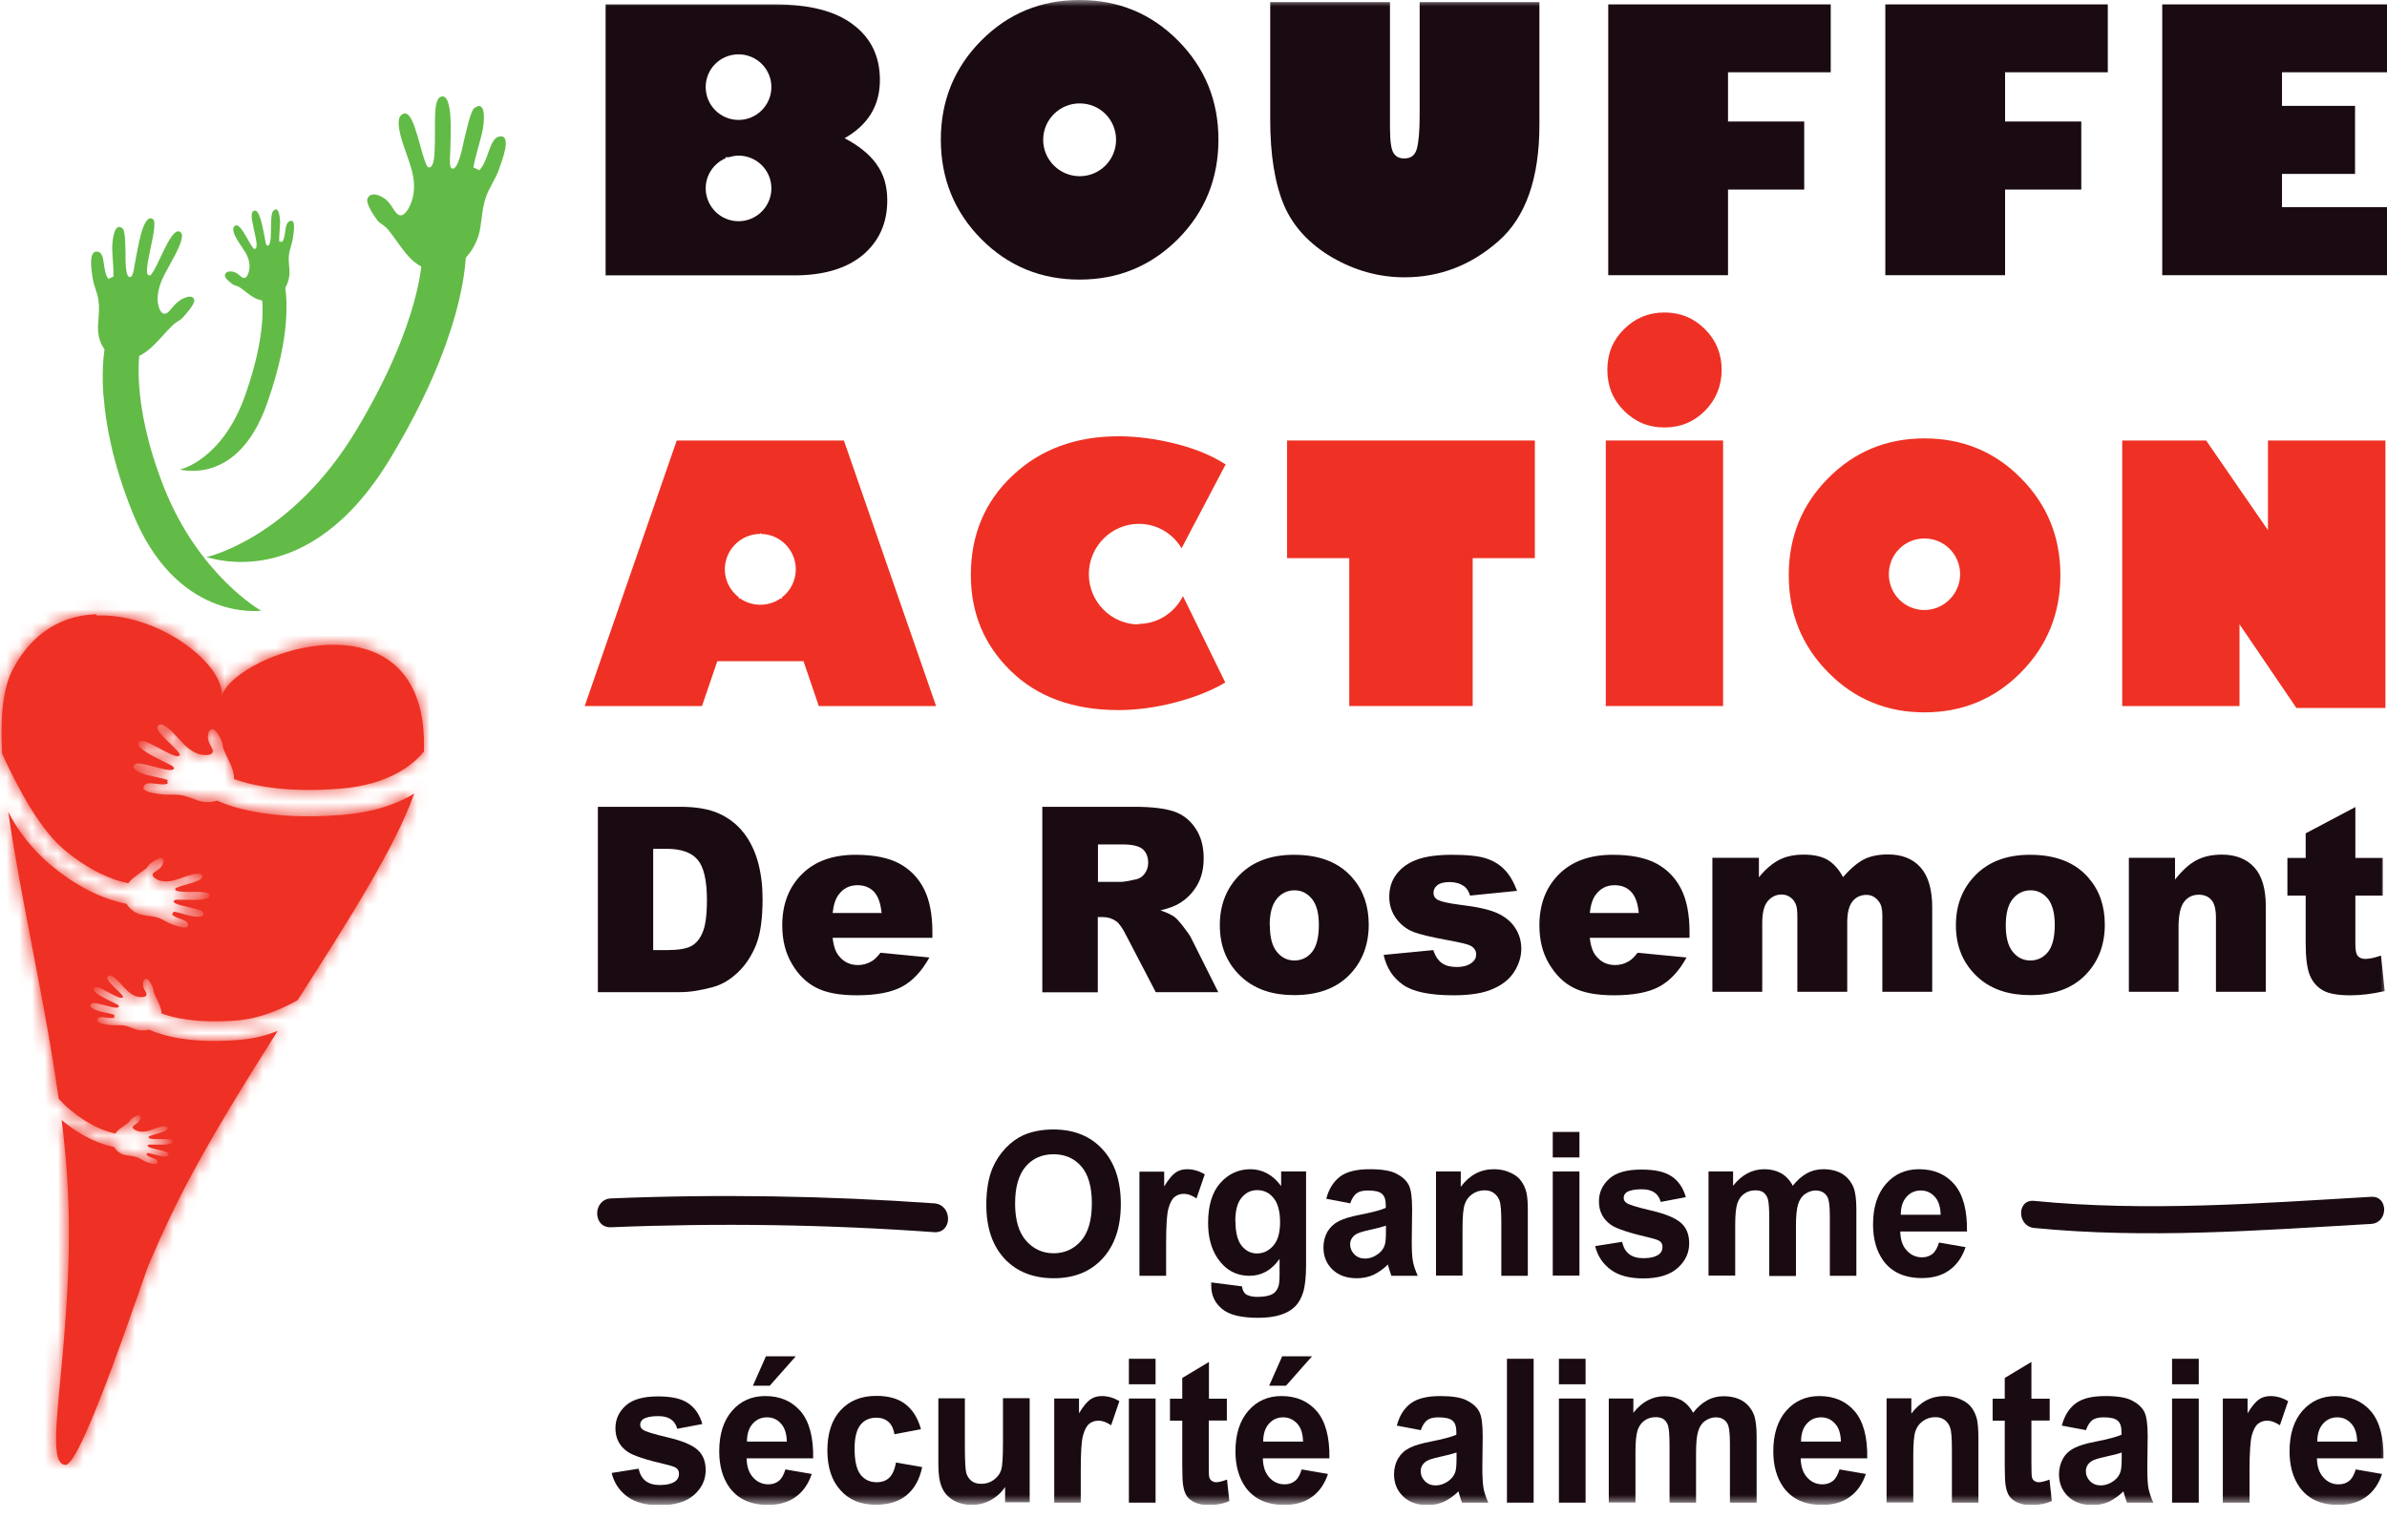 <svg width="186" height="120" viewBox="0 0 186 120" fill="none" xmlns="http://www.w3.org/2000/svg">
<g clip-path="url(#clip0_11490_6650)">
<mask id="mask0_11490_6650" style="mask-type:luminance" maskUnits="userSpaceOnUse" x="0" y="0" width="186" height="118">
<path d="M186 0H0.109V117.273H186V0Z" fill="white"/>
</mask>
<g mask="url(#mask0_11490_6650)">
<path d="M119.954 0.165V9.729C119.954 13.895 118.887 16.937 116.752 18.801C114.631 20.665 112.196 21.61 109.446 21.61C107.462 21.61 105.587 21.09 103.808 20.062C102.03 19.02 100.771 17.664 100.046 15.978C99.334 14.279 98.978 12.059 98.978 9.318V0.165H108.31V9.949C108.31 11.004 108.406 11.662 108.597 11.936C108.775 12.223 109.049 12.347 109.432 12.347C109.938 12.347 110.267 12.1 110.403 11.593C110.54 11.086 110.622 10.236 110.622 9.058V0.165H119.954Z" fill="#1A0B12"/>
</g>
<path d="M125.318 0.343V21.446H134.65V14.772H140.588V9.469H134.65V5.632H142.654V0.343H125.318Z" fill="#1A0B12"/>
<path d="M146.908 0.343V21.446H156.24V14.772H162.178V9.469H156.24V5.632H164.244V0.343H146.908Z" fill="#1A0B12"/>
<path d="M168.486 0.343V21.446H186V16.143H177.818V13.553H183.51V8.25H177.818V5.632H186V0.343H168.486Z" fill="#1A0B12"/>
<mask id="mask1_11490_6650" style="mask-type:luminance" maskUnits="userSpaceOnUse" x="0" y="0" width="186" height="118">
<path d="M186 0H0.109V117.273H186V0Z" fill="white"/>
</mask>
<g mask="url(#mask1_11490_6650)">
<path d="M68.29 12.772C67.729 12.004 66.908 11.347 65.813 10.771C67.647 9.73 68.564 8.222 68.564 6.235C68.564 4.413 67.879 2.974 66.497 1.932C65.115 0.863 63.077 0.343 60.381 0.343H47.191V21.459H61.9C64.185 21.459 65.964 20.925 67.236 19.87C68.495 18.801 69.138 17.39 69.138 15.622C69.138 14.498 68.865 13.553 68.29 12.785M57.549 17.239C56.14 17.239 54.99 16.088 54.99 14.676C54.99 13.635 55.62 12.73 56.537 12.333V12.251H56.783C57.029 12.182 57.275 12.128 57.549 12.128C58.958 12.128 60.108 13.265 60.108 14.676C60.108 16.088 58.958 17.239 57.549 17.239ZM57.549 9.346C56.14 9.346 54.99 8.208 54.99 6.783C54.99 5.358 56.14 4.235 57.549 4.235C58.958 4.235 60.108 5.372 60.108 6.783C60.108 8.195 58.958 9.346 57.549 9.346Z" fill="#1A0B12"/>
<path d="M91.796 3.165C89.702 1.055 87.144 0 84.12 0C81.096 0 78.551 1.055 76.457 3.165C74.364 5.276 73.311 7.852 73.311 10.88C73.311 13.909 74.364 16.512 76.457 18.623C78.551 20.733 81.11 21.788 84.12 21.788C87.13 21.788 89.689 20.733 91.796 18.623C93.889 16.512 94.943 13.922 94.943 10.88C94.943 7.838 93.889 5.276 91.796 3.165ZM84.133 13.731C82.56 13.731 81.287 12.456 81.287 10.894C81.287 9.332 82.56 8.058 84.133 8.058C85.707 8.058 86.966 9.318 86.966 10.894C86.966 12.47 85.693 13.731 84.133 13.731Z" fill="#1A0B12"/>
</g>
<path d="M100.293 43.494V34.327H119.599V43.494H114.755V55.019H105.137V43.494H100.293Z" fill="#EE3124"/>
<path d="M176.724 34.327V41.315L171.907 34.327H165.367V55.019H174.507V48.647L178.94 55.169H185.877V34.327H176.724Z" fill="#EE3124"/>
<mask id="mask2_11490_6650" style="mask-type:luminance" maskUnits="userSpaceOnUse" x="0" y="0" width="186" height="118">
<path d="M186 0H0.109V117.273H186V0Z" fill="white"/>
</mask>
<g mask="url(#mask2_11490_6650)">
<path d="M88.745 48.661C86.583 48.661 84.845 46.893 84.845 44.741C84.845 42.59 86.596 40.822 88.745 40.822C90.168 40.822 91.399 41.59 92.069 42.727L95.504 36.191C94.464 35.519 93.191 34.985 91.645 34.587C90.113 34.204 88.608 33.998 87.171 33.998C83.832 33.998 81.069 35.012 78.907 37.054C76.745 39.082 75.65 41.672 75.65 44.81C75.65 47.77 76.69 50.278 78.77 52.292C80.85 54.32 83.655 55.334 87.157 55.334C88.553 55.334 90.017 55.142 91.549 54.745C93.082 54.347 94.395 53.827 95.476 53.183L92.179 46.454C91.536 47.729 90.236 48.62 88.704 48.62" fill="#EE3124"/>
<path d="M65.758 34.327H52.732L45.562 55.019H54.702L55.893 51.525H62.611L63.801 55.019H72.941L65.758 34.327ZM60.914 46.55L60.942 46.646H60.805C60.367 46.948 59.82 47.126 59.245 47.126C58.67 47.126 58.123 46.948 57.685 46.646H57.562L57.589 46.564C56.919 46.057 56.481 45.262 56.481 44.372C56.481 42.851 57.713 41.617 59.231 41.604L59.259 41.508L59.286 41.604C60.791 41.631 62.009 42.851 62.009 44.372C62.009 45.262 61.585 46.057 60.914 46.564" fill="#EE3124"/>
<path d="M157.471 37.26C155.432 35.19 152.915 34.163 149.959 34.163C147.004 34.163 144.514 35.19 142.461 37.26C140.409 39.315 139.383 41.85 139.383 44.824C139.383 47.797 140.409 50.333 142.461 52.402C144.514 54.485 147.018 55.512 149.959 55.512C152.901 55.512 155.432 54.471 157.471 52.402C159.523 50.333 160.55 47.797 160.55 44.824C160.55 41.85 159.523 39.329 157.471 37.26ZM149.959 47.537C148.413 47.537 147.182 46.29 147.182 44.742C147.182 43.193 148.427 41.96 149.959 41.96C151.492 41.96 152.737 43.207 152.737 44.742C152.737 46.276 151.478 47.537 149.959 47.537Z" fill="#EE3124"/>
</g>
<path d="M134.267 34.327H125.127V55.019H134.267V34.327Z" fill="#EE3124"/>
<mask id="mask3_11490_6650" style="mask-type:luminance" maskUnits="userSpaceOnUse" x="0" y="0" width="186" height="118">
<path d="M186 0H0.109V117.273H186V0Z" fill="white"/>
</mask>
<g mask="url(#mask3_11490_6650)">
<path d="M50.898 66.146V74.039H51.951C52.855 74.039 53.498 73.929 53.867 73.724C54.25 73.518 54.551 73.148 54.756 72.641C54.975 72.12 55.085 71.284 55.085 70.133C55.085 68.599 54.838 67.557 54.36 66.995C53.881 66.433 53.073 66.146 51.965 66.146H50.884H50.898ZM46.588 62.871H52.991C54.25 62.871 55.276 63.049 56.042 63.405C56.822 63.761 57.465 64.268 57.972 64.926C58.478 65.584 58.847 66.365 59.08 67.242C59.313 68.119 59.422 69.051 59.422 70.037C59.422 71.586 59.258 72.778 58.916 73.628C58.574 74.477 58.109 75.19 57.507 75.765C56.904 76.341 56.261 76.725 55.564 76.916C54.62 77.177 53.758 77.314 52.991 77.314H46.588V62.871Z" fill="#1A0B12"/>
<path d="M68.699 71.161C68.617 70.38 68.426 69.832 68.097 69.489C67.769 69.146 67.345 68.982 66.811 68.982C66.195 68.982 65.703 69.229 65.334 69.736C65.101 70.051 64.95 70.517 64.882 71.147H68.699V71.161ZM72.64 73.079H64.882C64.95 73.723 65.115 74.203 65.388 74.518C65.758 74.97 66.25 75.203 66.852 75.203C67.235 75.203 67.591 75.107 67.933 74.902C68.138 74.778 68.371 74.559 68.604 74.244L72.421 74.614C71.833 75.669 71.135 76.423 70.314 76.875C69.493 77.327 68.303 77.56 66.77 77.56C65.429 77.56 64.376 77.368 63.609 76.971C62.843 76.587 62.2 75.957 61.708 75.107C61.201 74.258 60.955 73.257 60.955 72.106C60.955 70.476 61.461 69.146 62.474 68.132C63.486 67.118 64.882 66.611 66.661 66.611C68.111 66.611 69.247 66.844 70.081 67.296C70.916 67.749 71.559 68.406 71.997 69.27C72.435 70.133 72.654 71.257 72.654 72.627V73.079H72.64Z" fill="#1A0B12"/>
<path d="M85.542 68.722H87.362C87.554 68.722 87.937 68.653 88.498 68.53C88.785 68.475 89.018 68.325 89.196 68.078C89.374 67.831 89.469 67.557 89.469 67.242C89.469 66.776 89.319 66.42 89.045 66.173C88.758 65.926 88.224 65.803 87.444 65.803H85.556V68.736L85.542 68.722ZM81.219 77.314V62.871H88.402C89.729 62.871 90.755 62.994 91.453 63.227C92.151 63.46 92.726 63.898 93.15 64.542C93.588 65.186 93.793 65.968 93.793 66.886C93.793 67.68 93.629 68.379 93.3 68.955C92.972 69.53 92.52 70.01 91.946 70.366C91.576 70.599 91.07 70.791 90.427 70.942C90.947 71.12 91.316 71.298 91.549 71.476C91.7 71.6 91.932 71.846 92.233 72.244C92.534 72.627 92.739 72.929 92.835 73.134L94.929 77.314H90.058L87.759 72.901C87.472 72.326 87.212 71.956 86.979 71.791C86.664 71.572 86.322 71.463 85.925 71.463H85.542V77.328H81.219V77.314Z" fill="#1A0B12"/>
<path d="M98.95 72.106C98.95 73.038 99.128 73.723 99.498 74.175C99.867 74.628 100.319 74.847 100.866 74.847C101.413 74.847 101.878 74.628 102.234 74.189C102.59 73.751 102.768 73.038 102.768 72.065C102.768 71.161 102.59 70.489 102.22 70.037C101.851 69.599 101.413 69.379 100.88 69.379C100.319 69.379 99.853 69.599 99.484 70.051C99.115 70.503 98.937 71.188 98.937 72.106M95.051 72.106C95.051 70.503 95.571 69.201 96.611 68.16C97.65 67.118 99.06 66.611 100.825 66.611C102.85 66.611 104.369 67.214 105.408 68.434C106.243 69.407 106.654 70.613 106.654 72.052C106.654 73.655 106.134 74.984 105.107 76.012C104.081 77.04 102.658 77.546 100.838 77.546C99.21 77.546 97.91 77.122 96.898 76.272C95.666 75.217 95.051 73.833 95.051 72.106Z" fill="#1A0B12"/>
<path d="M107.844 74.409L111.689 74.038C111.839 74.518 112.072 74.847 112.359 75.053C112.646 75.258 113.029 75.354 113.495 75.354C114.015 75.354 114.411 75.244 114.699 75.011C114.918 74.847 115.027 74.628 115.027 74.367C115.027 74.08 114.877 73.86 114.589 73.696C114.384 73.586 113.823 73.449 112.92 73.285C111.579 73.038 110.635 72.819 110.115 72.613C109.595 72.408 109.144 72.052 108.788 71.572C108.432 71.079 108.254 70.517 108.254 69.886C108.254 69.201 108.446 68.598 108.829 68.105C109.212 67.612 109.746 67.228 110.43 66.981C111.114 66.735 112.017 66.611 113.153 66.611C114.357 66.611 115.246 66.707 115.821 66.899C116.395 67.091 116.874 67.379 117.257 67.79C117.64 68.187 117.955 68.735 118.215 69.421L114.548 69.79C114.452 69.462 114.302 69.215 114.069 69.05C113.768 68.845 113.399 68.735 112.961 68.735C112.523 68.735 112.208 68.818 112.003 68.982C111.798 69.146 111.702 69.338 111.702 69.571C111.702 69.832 111.825 70.023 112.085 70.147C112.345 70.27 112.893 70.393 113.741 70.503C115.027 70.654 115.985 70.859 116.614 71.133C117.244 71.407 117.723 71.791 118.051 72.284C118.379 72.778 118.543 73.326 118.543 73.929C118.543 74.532 118.366 75.121 118.01 75.697C117.654 76.272 117.107 76.724 116.354 77.053C115.602 77.396 114.562 77.56 113.262 77.56C111.415 77.56 110.101 77.286 109.321 76.738C108.542 76.19 108.035 75.422 107.816 74.409" fill="#1A0B12"/>
<path d="M127.697 71.161C127.629 70.38 127.424 69.832 127.095 69.489C126.767 69.146 126.343 68.982 125.809 68.982C125.194 68.982 124.701 69.229 124.332 69.736C124.099 70.051 123.948 70.517 123.88 71.147H127.697V71.161ZM131.638 73.079H123.88C123.948 73.723 124.113 74.203 124.386 74.518C124.756 74.97 125.248 75.203 125.85 75.203C126.233 75.203 126.589 75.107 126.931 74.902C127.136 74.778 127.369 74.559 127.602 74.244L131.419 74.614C130.844 75.669 130.133 76.423 129.312 76.875C128.491 77.327 127.301 77.56 125.768 77.56C124.427 77.56 123.374 77.368 122.608 76.971C121.841 76.587 121.212 75.957 120.706 75.107C120.199 74.258 119.953 73.257 119.953 72.106C119.953 70.476 120.459 69.146 121.472 68.132C122.484 67.118 123.88 66.611 125.659 66.611C127.109 66.611 128.245 66.844 129.079 67.296C129.914 67.749 130.557 68.406 130.995 69.27C131.433 70.133 131.652 71.257 131.652 72.627V73.079H131.638Z" fill="#1A0B12"/>
<path d="M133.445 66.844H137.058V68.365C137.577 67.721 138.111 67.283 138.631 67.009C139.165 66.735 139.794 66.598 140.547 66.598C141.354 66.598 141.997 66.748 142.462 67.036C142.927 67.338 143.31 67.776 143.611 68.352C144.213 67.666 144.774 67.201 145.267 66.954C145.773 66.707 146.389 66.584 147.114 66.584C148.195 66.584 149.043 66.913 149.645 67.584C150.247 68.256 150.562 69.297 150.562 70.709V77.286H146.676V71.325C146.676 70.846 146.594 70.503 146.416 70.27C146.156 69.914 145.842 69.736 145.445 69.736C144.993 69.736 144.624 69.9 144.35 70.243C144.077 70.585 143.94 71.133 143.94 71.887V77.286H140.054V71.517C140.054 71.065 140.027 70.75 139.972 70.585C139.89 70.325 139.753 70.106 139.548 69.955C139.342 69.791 139.11 69.708 138.836 69.708C138.385 69.708 138.029 69.886 137.742 70.229C137.454 70.572 137.317 71.147 137.317 71.942V77.286H133.432V66.817L133.445 66.844Z" fill="#1A0B12"/>
<path d="M156.294 72.106C156.294 73.038 156.472 73.723 156.841 74.175C157.211 74.628 157.662 74.847 158.21 74.847C158.757 74.847 159.222 74.628 159.578 74.189C159.934 73.751 160.111 73.038 160.111 72.065C160.111 71.161 159.934 70.489 159.578 70.037C159.208 69.599 158.771 69.379 158.237 69.379C157.676 69.379 157.211 69.599 156.841 70.051C156.472 70.503 156.294 71.188 156.294 72.106ZM152.408 72.106C152.408 70.503 152.928 69.201 153.968 68.16C155.008 67.118 156.417 66.611 158.182 66.611C160.207 66.611 161.726 67.214 162.766 68.434C163.6 69.407 164.011 70.613 164.011 72.052C164.011 73.655 163.491 74.984 162.465 76.012C161.439 77.04 160.016 77.546 158.196 77.546C156.568 77.546 155.254 77.122 154.255 76.272C153.024 75.217 152.408 73.833 152.408 72.106Z" fill="#1A0B12"/>
<path d="M165.885 66.844H169.483V68.543C170.031 67.845 170.564 67.351 171.125 67.05C171.672 66.748 172.343 66.598 173.136 66.598C174.204 66.598 175.052 66.927 175.654 67.584C176.256 68.242 176.557 69.256 176.557 70.64V77.286H172.671V71.531C172.671 70.873 172.562 70.407 172.316 70.133C172.083 69.859 171.755 69.722 171.33 69.722C170.865 69.722 170.482 69.9 170.195 70.27C169.907 70.64 169.757 71.298 169.757 72.257V77.286H165.885V66.817V66.844Z" fill="#1A0B12"/>
<path d="M183.535 62.871V66.858H185.67V69.791H183.535V73.504C183.535 73.957 183.576 74.244 183.659 74.395C183.782 74.614 184.001 74.724 184.329 74.724C184.616 74.724 185.013 74.642 185.533 74.464L185.82 77.232C184.863 77.451 183.973 77.561 183.139 77.561C182.181 77.561 181.469 77.437 181.004 77.177C180.553 76.916 180.211 76.533 179.992 76.012C179.773 75.491 179.663 74.642 179.663 73.477V69.791H178.24V66.858H179.663V64.94L183.549 62.884L183.535 62.871Z" fill="#1A0B12"/>
<path d="M129.695 33.312C128.45 33.312 127.41 32.874 126.548 32.011C125.672 31.134 125.248 30.079 125.248 28.818C125.248 27.557 125.672 26.516 126.548 25.652C127.41 24.789 128.463 24.351 129.695 24.351C130.926 24.351 131.98 24.775 132.856 25.652C133.718 26.516 134.155 27.571 134.155 28.818C134.155 30.065 133.718 31.134 132.856 32.011C131.994 32.874 130.94 33.312 129.695 33.312Z" fill="#EE3124"/>
<path d="M47.682 114.779L49.761 114.45C49.857 114.875 50.035 115.19 50.295 115.395C50.569 115.615 50.952 115.724 51.431 115.724C51.964 115.724 52.375 115.615 52.635 115.423C52.813 115.286 52.908 115.094 52.908 114.847C52.908 114.683 52.854 114.546 52.758 114.45C52.648 114.34 52.429 114.258 52.06 114.162C50.391 113.778 49.324 113.436 48.886 113.121C48.27 112.682 47.955 112.079 47.955 111.298C47.955 110.599 48.229 110.01 48.763 109.53C49.296 109.051 50.131 108.818 51.253 108.818C52.375 108.818 53.127 108.996 53.647 109.366C54.167 109.722 54.523 110.257 54.728 110.969L52.772 111.339C52.689 111.024 52.525 110.777 52.293 110.613C52.06 110.449 51.732 110.353 51.294 110.353C50.746 110.353 50.363 110.435 50.117 110.586C49.967 110.695 49.885 110.846 49.885 111.024C49.885 111.175 49.953 111.312 50.09 111.408C50.281 111.559 50.924 111.75 52.033 112.011C53.141 112.271 53.907 112.586 54.345 112.97C54.783 113.354 54.988 113.888 54.988 114.573C54.988 115.313 54.687 115.957 54.085 116.492C53.483 117.026 52.594 117.3 51.417 117.3C50.35 117.3 49.501 117.081 48.886 116.629C48.27 116.177 47.859 115.574 47.668 114.806" fill="#1A0B12"/>
<path d="M58.67 107.982L59.682 105.693H62.008L59.983 107.982H58.67ZM61.311 112.339C61.297 111.723 61.147 111.243 60.846 110.928C60.558 110.599 60.189 110.448 59.765 110.448C59.313 110.448 58.944 110.613 58.643 110.955C58.342 111.298 58.205 111.764 58.205 112.339H61.297H61.311ZM61.188 114.505L63.254 114.861C62.994 115.642 62.569 116.245 61.995 116.656C61.42 117.067 60.709 117.273 59.847 117.273C58.478 117.273 57.48 116.807 56.823 115.889C56.303 115.149 56.043 114.217 56.043 113.093C56.043 111.75 56.385 110.695 57.056 109.928C57.726 109.16 58.588 108.79 59.628 108.79C60.791 108.79 61.708 109.188 62.392 109.982C63.062 110.777 63.391 111.997 63.363 113.641H58.177C58.191 114.285 58.355 114.779 58.684 115.135C58.998 115.491 59.409 115.669 59.874 115.669C60.202 115.669 60.476 115.573 60.695 115.395C60.914 115.217 61.078 114.916 61.201 114.505" fill="#1A0B12"/>
<path d="M71.736 111.38L69.697 111.764C69.629 111.339 69.478 111.024 69.232 110.804C68.986 110.585 68.671 110.476 68.288 110.476C67.768 110.476 67.358 110.654 67.057 111.024C66.756 111.394 66.591 112.01 66.591 112.874C66.591 113.833 66.742 114.518 67.057 114.915C67.371 115.313 67.782 115.505 68.316 115.505C68.712 115.505 69.027 115.395 69.287 115.162C69.533 114.929 69.711 114.532 69.821 113.97L71.859 114.326C71.654 115.299 71.243 116.025 70.641 116.519C70.04 117.012 69.232 117.259 68.233 117.259C67.084 117.259 66.167 116.889 65.497 116.135C64.813 115.381 64.471 114.354 64.471 113.024C64.471 111.695 64.813 110.64 65.497 109.9C66.181 109.16 67.098 108.776 68.274 108.776C69.232 108.776 69.985 108.982 70.546 109.42C71.107 109.845 71.517 110.489 71.763 111.366" fill="#1A0B12"/>
<path d="M78.319 117.094V115.875C78.031 116.313 77.662 116.642 77.197 116.902C76.731 117.149 76.239 117.272 75.719 117.272C75.199 117.272 74.72 117.149 74.296 116.916C73.885 116.67 73.571 116.341 73.393 115.902C73.201 115.464 73.119 114.874 73.119 114.107V108.968H75.185V112.696C75.185 113.833 75.226 114.532 75.295 114.792C75.377 115.053 75.514 115.258 75.705 115.409C75.91 115.56 76.157 115.628 76.471 115.628C76.827 115.628 77.142 115.532 77.429 115.327C77.703 115.121 77.908 114.874 78.004 114.573C78.113 114.271 78.154 113.545 78.154 112.38V108.955H80.234V117.067H78.305L78.319 117.094Z" fill="#1A0B12"/>
<path d="M84.215 117.094H82.148V108.982H84.078V110.133C84.406 109.585 84.707 109.229 84.967 109.05C85.227 108.872 85.528 108.79 85.856 108.79C86.335 108.79 86.787 108.927 87.225 109.187L86.582 111.065C86.226 110.832 85.911 110.709 85.61 110.709C85.309 110.709 85.076 110.791 84.871 110.955C84.666 111.12 84.516 111.421 84.392 111.86C84.269 112.284 84.215 113.203 84.215 114.587V117.094Z" fill="#1A0B12"/>
</g>
<path d="M87.965 117.095H90.045V108.982H87.965V117.095ZM87.965 107.872H90.045V105.885H87.965V107.872Z" fill="#1A0B12"/>
<mask id="mask4_11490_6650" style="mask-type:luminance" maskUnits="userSpaceOnUse" x="0" y="0" width="186" height="118">
<path d="M186 0H0.109V117.273H186V0Z" fill="white"/>
</mask>
<g mask="url(#mask4_11490_6650)">
<path d="M95.599 108.982V110.695H94.19V113.97C94.19 114.628 94.19 115.012 94.231 115.121C94.258 115.231 94.327 115.327 94.422 115.395C94.518 115.464 94.628 115.505 94.778 115.505C94.97 115.505 95.243 115.436 95.613 115.299L95.791 116.971C95.312 117.19 94.764 117.286 94.149 117.286C93.779 117.286 93.437 117.218 93.136 117.094C92.835 116.957 92.616 116.793 92.48 116.587C92.343 116.382 92.247 116.108 92.192 115.752C92.151 115.505 92.124 114.998 92.124 114.244V110.709H91.166V108.996H92.124V107.379L94.204 106.132V108.996H95.613L95.599 108.982Z" fill="#1A0B12"/>
<path d="M98.897 107.982L99.909 105.693H102.235L100.21 107.982H98.897ZM101.537 112.339C101.524 111.723 101.373 111.243 101.072 110.928C100.771 110.613 100.415 110.448 99.991 110.448C99.54 110.448 99.17 110.613 98.869 110.955C98.568 111.298 98.431 111.764 98.431 112.339H101.524H101.537ZM101.414 114.505L103.48 114.861C103.22 115.642 102.796 116.245 102.221 116.656C101.647 117.067 100.935 117.273 100.073 117.273C98.719 117.273 97.706 116.807 97.049 115.889C96.529 115.149 96.269 114.217 96.269 113.093C96.269 111.75 96.612 110.695 97.282 109.928C97.953 109.16 98.814 108.79 99.854 108.79C101.017 108.79 101.934 109.188 102.618 109.982C103.289 110.777 103.617 111.997 103.59 113.641H98.404C98.418 114.285 98.582 114.779 98.91 115.135C99.225 115.491 99.635 115.669 100.101 115.669C100.429 115.669 100.703 115.573 100.922 115.395C101.141 115.217 101.305 114.916 101.428 114.505" fill="#1A0B12"/>
<path d="M113.496 113.189C113.222 113.285 112.812 113.395 112.237 113.518C111.663 113.641 111.279 113.765 111.115 113.888C110.842 114.08 110.705 114.34 110.705 114.642C110.705 114.943 110.814 115.204 111.033 115.423C111.252 115.642 111.526 115.752 111.854 115.752C112.224 115.752 112.579 115.628 112.921 115.368C113.168 115.176 113.332 114.943 113.414 114.656C113.469 114.477 113.496 114.121 113.496 113.614V113.189ZM110.718 111.449L108.844 111.093C109.049 110.312 109.419 109.736 109.939 109.352C110.458 108.969 111.225 108.791 112.237 108.791C113.168 108.791 113.852 108.9 114.303 109.133C114.755 109.366 115.069 109.64 115.261 109.996C115.453 110.353 115.535 110.983 115.535 111.915L115.507 114.423C115.507 115.135 115.548 115.67 115.603 115.998C115.671 116.341 115.795 116.697 115.973 117.095H113.92C113.865 116.958 113.797 116.738 113.715 116.464C113.688 116.327 113.66 116.259 113.646 116.218C113.291 116.574 112.908 116.834 112.511 117.026C112.114 117.204 111.676 117.287 111.225 117.287C110.417 117.287 109.788 117.054 109.323 116.601C108.858 116.149 108.625 115.574 108.625 114.888C108.625 114.436 108.734 114.025 108.94 113.655C109.159 113.299 109.446 113.025 109.829 112.833C110.212 112.641 110.759 112.477 111.471 112.34C112.442 112.148 113.113 111.97 113.482 111.805V111.586C113.482 111.175 113.387 110.873 113.181 110.709C112.99 110.531 112.62 110.449 112.073 110.449C111.704 110.449 111.416 110.517 111.211 110.668C111.006 110.819 110.842 111.079 110.705 111.463" fill="#1A0B12"/>
</g>
<path d="M119.504 105.885H117.424V117.095H119.504V105.885Z" fill="#1A0B12"/>
<path d="M121.473 117.095H123.552V108.982H121.473V117.095ZM121.473 107.872H123.552V105.885H121.473V107.872Z" fill="#1A0B12"/>
<mask id="mask5_11490_6650" style="mask-type:luminance" maskUnits="userSpaceOnUse" x="0" y="0" width="186" height="118">
<path d="M186 0H0.109V117.273H186V0Z" fill="white"/>
</mask>
<g mask="url(#mask5_11490_6650)">
<path d="M125.359 108.982H127.275V110.092C127.959 109.229 128.766 108.804 129.71 108.804C130.217 108.804 130.641 108.914 131.024 109.119C131.393 109.339 131.694 109.654 131.927 110.092C132.269 109.654 132.638 109.339 133.035 109.119C133.432 108.9 133.856 108.804 134.308 108.804C134.882 108.804 135.375 108.928 135.772 109.16C136.169 109.407 136.47 109.763 136.661 110.229C136.798 110.572 136.88 111.134 136.88 111.915V117.095H134.8V112.463C134.8 111.654 134.732 111.134 134.581 110.901C134.39 110.599 134.102 110.449 133.692 110.449C133.405 110.449 133.131 110.545 132.871 110.723C132.611 110.901 132.433 111.175 132.324 111.531C132.214 111.887 132.16 112.449 132.16 113.203V117.095H130.094V112.655C130.094 111.86 130.052 111.353 129.984 111.12C129.916 110.887 129.793 110.723 129.642 110.599C129.491 110.49 129.273 110.435 129.013 110.435C128.698 110.435 128.397 110.517 128.151 110.695C127.891 110.873 127.713 111.134 127.603 111.463C127.494 111.805 127.439 112.353 127.439 113.134V117.081H125.359V108.969V108.982Z" fill="#1A0B12"/>
<path d="M143.447 112.339C143.434 111.723 143.283 111.243 142.982 110.928C142.681 110.599 142.325 110.448 141.901 110.448C141.45 110.448 141.08 110.613 140.779 110.955C140.478 111.298 140.342 111.764 140.342 112.339H143.434H143.447ZM143.324 114.504L145.39 114.861C145.13 115.642 144.706 116.245 144.132 116.656C143.557 117.067 142.845 117.272 141.983 117.272C140.615 117.272 139.616 116.806 138.96 115.888C138.44 115.148 138.18 114.217 138.18 113.093C138.18 111.75 138.522 110.695 139.192 109.927C139.876 109.16 140.725 108.79 141.765 108.79C142.928 108.79 143.844 109.187 144.528 109.982C145.199 110.777 145.527 111.997 145.5 113.641H140.314C140.328 114.285 140.492 114.778 140.82 115.135C141.135 115.491 141.532 115.669 142.011 115.669C142.339 115.669 142.613 115.573 142.832 115.395C143.051 115.217 143.215 114.915 143.338 114.504" fill="#1A0B12"/>
<path d="M154.175 117.094H152.096V112.956C152.096 112.079 152.055 111.517 151.959 111.257C151.877 110.996 151.726 110.804 151.535 110.654C151.33 110.503 151.097 110.434 150.81 110.434C150.454 110.434 150.125 110.53 149.838 110.736C149.551 110.941 149.359 111.202 149.25 111.544C149.14 111.873 149.086 112.504 149.086 113.408V117.081H147.006V108.968H148.935V110.16C149.619 109.242 150.481 108.79 151.521 108.79C151.973 108.79 152.397 108.872 152.78 109.05C153.163 109.215 153.45 109.434 153.642 109.708C153.833 109.969 153.97 110.27 154.052 110.613C154.121 110.955 154.162 111.435 154.162 112.051V117.094H154.175Z" fill="#1A0B12"/>
<path d="M159.716 108.982V110.695H158.293V113.97C158.293 114.628 158.307 115.012 158.334 115.121C158.362 115.231 158.416 115.327 158.512 115.395C158.608 115.464 158.731 115.505 158.868 115.505C159.06 115.505 159.333 115.436 159.703 115.299L159.881 116.971C159.402 117.19 158.854 117.286 158.239 117.286C157.869 117.286 157.527 117.218 157.226 117.094C156.925 116.957 156.706 116.793 156.569 116.587C156.433 116.382 156.337 116.108 156.282 115.752C156.241 115.505 156.214 114.998 156.214 114.244V110.709H155.27V108.996H156.214V107.379L158.293 106.132V108.996H159.716V108.982Z" fill="#1A0B12"/>
<path d="M165.326 113.189C165.066 113.285 164.642 113.394 164.067 113.518C163.493 113.641 163.109 113.764 162.945 113.888C162.672 114.08 162.535 114.34 162.535 114.641C162.535 114.943 162.644 115.203 162.863 115.422C163.082 115.642 163.356 115.751 163.684 115.751C164.054 115.751 164.409 115.628 164.751 115.368C164.998 115.176 165.162 114.943 165.244 114.655C165.299 114.477 165.326 114.121 165.326 113.614V113.189ZM162.549 111.448L160.66 111.092C160.866 110.311 161.235 109.736 161.755 109.352C162.275 108.968 163.041 108.79 164.054 108.79C164.984 108.79 165.668 108.9 166.12 109.133C166.571 109.366 166.886 109.64 167.077 109.996C167.269 110.352 167.351 110.983 167.351 111.914L167.324 114.422C167.324 115.135 167.351 115.669 167.419 115.998C167.488 116.341 167.611 116.697 167.789 117.094H165.737C165.682 116.957 165.613 116.738 165.531 116.464C165.49 116.327 165.477 116.258 165.463 116.217C165.107 116.574 164.724 116.834 164.327 117.026C163.93 117.204 163.493 117.286 163.041 117.286C162.234 117.286 161.604 117.053 161.139 116.601C160.674 116.149 160.441 115.573 160.441 114.888C160.441 114.436 160.551 114.025 160.756 113.655C160.961 113.298 161.262 113.024 161.645 112.833C162.029 112.641 162.576 112.476 163.301 112.339C164.273 112.147 164.943 111.969 165.312 111.805V111.586C165.312 111.174 165.217 110.873 165.011 110.709C164.82 110.53 164.45 110.448 163.903 110.448C163.534 110.448 163.246 110.517 163.041 110.667C162.836 110.818 162.672 111.078 162.535 111.462" fill="#1A0B12"/>
</g>
<path d="M169.252 117.095H171.332V108.982H169.252V117.095ZM169.252 107.872H171.332V105.885H169.252V107.872Z" fill="#1A0B12"/>
<mask id="mask6_11490_6650" style="mask-type:luminance" maskUnits="userSpaceOnUse" x="0" y="0" width="186" height="118">
<path d="M186 0H0.109V117.273H186V0Z" fill="white"/>
</mask>
<g mask="url(#mask6_11490_6650)">
<path d="M175.273 117.095H173.207V108.982H175.136V110.133C175.465 109.585 175.766 109.229 176.026 109.051C176.286 108.873 176.587 108.791 176.929 108.791C177.394 108.791 177.859 108.928 178.297 109.188L177.654 111.065C177.298 110.832 176.983 110.709 176.682 110.709C176.381 110.709 176.149 110.791 175.944 110.956C175.738 111.12 175.588 111.422 175.465 111.86C175.355 112.285 175.287 113.203 175.287 114.587V117.095H175.273Z" fill="#1A0B12"/>
<path d="M183.674 112.34C183.66 111.723 183.51 111.243 183.209 110.928C182.908 110.599 182.552 110.449 182.128 110.449C181.676 110.449 181.307 110.613 181.006 110.956C180.705 111.298 180.568 111.764 180.568 112.34H183.66H183.674ZM183.551 114.505L185.617 114.861C185.357 115.642 184.933 116.245 184.358 116.656C183.783 117.067 183.072 117.273 182.21 117.273C180.842 117.273 179.843 116.807 179.186 115.889C178.666 115.149 178.406 114.217 178.406 113.093C178.406 111.75 178.748 110.695 179.419 109.928C180.103 109.161 180.951 108.791 181.991 108.791C183.154 108.791 184.071 109.188 184.755 109.983C185.425 110.778 185.754 111.997 185.726 113.641H180.541C180.554 114.286 180.719 114.779 181.047 115.135C181.362 115.491 181.758 115.67 182.237 115.67C182.566 115.67 182.839 115.574 183.058 115.396C183.277 115.217 183.441 114.916 183.565 114.505" fill="#1A0B12"/>
<path d="M79.099 93.799C79.099 95.073 79.387 96.032 79.948 96.677C80.509 97.321 81.234 97.663 82.096 97.663C82.958 97.663 83.683 97.334 84.244 96.69C84.805 96.046 85.079 95.06 85.079 93.772C85.079 92.483 84.805 91.524 84.258 90.894C83.71 90.263 82.985 89.948 82.096 89.948C81.207 89.948 80.468 90.263 79.92 90.907C79.373 91.552 79.099 92.511 79.099 93.799ZM76.856 93.881C76.856 92.744 77.02 91.784 77.348 91.003C77.594 90.428 77.936 89.921 78.361 89.469C78.785 89.016 79.25 88.688 79.756 88.455C80.427 88.167 81.207 88.016 82.082 88.016C83.669 88.016 84.956 88.523 85.9 89.551C86.857 90.579 87.336 92.004 87.336 93.826C87.336 95.649 86.857 97.047 85.913 98.074C84.969 99.102 83.697 99.609 82.11 99.609C80.522 99.609 79.222 99.102 78.278 98.088C77.334 97.074 76.856 95.676 76.856 93.895" fill="#1A0B12"/>
<path d="M90.853 99.418H88.787V91.305H90.716V92.456C91.045 91.908 91.346 91.552 91.606 91.374C91.866 91.195 92.167 91.113 92.509 91.113C92.974 91.113 93.439 91.25 93.877 91.511L93.234 93.388C92.878 93.155 92.564 93.032 92.263 93.032C91.962 93.032 91.729 93.114 91.524 93.278C91.318 93.443 91.168 93.744 91.045 94.183C90.922 94.608 90.867 95.526 90.867 96.91V99.418H90.853Z" fill="#1A0B12"/>
<path d="M96.271 95.183C96.271 96.046 96.435 96.677 96.75 97.074C97.065 97.472 97.475 97.677 97.941 97.677C98.447 97.677 98.871 97.472 99.227 97.061C99.582 96.649 99.746 96.046 99.746 95.238C99.746 94.43 99.582 93.772 99.24 93.361C98.912 92.95 98.488 92.744 97.968 92.744C97.448 92.744 97.065 92.95 96.736 93.347C96.408 93.744 96.257 94.361 96.257 95.183M94.41 99.938L96.777 100.24C96.819 100.527 96.914 100.719 97.051 100.829C97.243 100.98 97.557 101.062 97.981 101.062C98.529 101.062 98.926 100.98 99.199 100.815C99.377 100.706 99.514 100.527 99.61 100.267C99.678 100.089 99.706 99.76 99.706 99.28V98.102C99.09 98.979 98.31 99.418 97.366 99.418C96.312 99.418 95.478 98.952 94.862 98.033C94.383 97.307 94.137 96.403 94.137 95.306C94.137 93.95 94.451 92.908 95.081 92.196C95.71 91.483 96.504 91.113 97.434 91.113C98.365 91.113 99.199 91.552 99.829 92.429V91.291H101.772V98.568C101.772 99.527 101.689 100.24 101.539 100.719C101.388 101.199 101.17 101.569 100.896 101.829C100.622 102.103 100.253 102.309 99.788 102.46C99.322 102.61 98.748 102.693 98.036 102.693C96.709 102.693 95.765 102.46 95.218 101.994C94.657 101.528 94.383 100.925 94.383 100.199C94.383 100.13 94.383 100.048 94.383 99.938" fill="#1A0B12"/>
<path d="M107.996 95.512C107.722 95.608 107.312 95.718 106.737 95.841C106.163 95.964 105.779 96.088 105.615 96.211C105.342 96.416 105.205 96.663 105.205 96.965C105.205 97.266 105.314 97.526 105.533 97.746C105.752 97.965 106.026 98.075 106.354 98.075C106.724 98.075 107.079 97.951 107.421 97.691C107.668 97.499 107.832 97.266 107.914 96.978C107.969 96.8 107.996 96.444 107.996 95.937V95.512ZM105.218 93.772L103.344 93.415C103.549 92.634 103.919 92.059 104.439 91.675C104.958 91.291 105.725 91.113 106.737 91.113C107.668 91.113 108.352 91.223 108.803 91.456C109.255 91.689 109.569 91.963 109.761 92.319C109.953 92.675 110.035 93.306 110.035 94.238L110.007 96.745C110.007 97.458 110.035 97.992 110.103 98.321C110.171 98.664 110.295 99.02 110.473 99.418H108.42C108.365 99.28 108.297 99.061 108.215 98.787C108.188 98.664 108.16 98.582 108.146 98.54C107.791 98.897 107.408 99.157 107.011 99.349C106.614 99.527 106.176 99.609 105.725 99.609C104.917 99.609 104.288 99.376 103.823 98.924C103.358 98.472 103.125 97.896 103.125 97.211C103.125 96.759 103.234 96.348 103.44 95.978C103.659 95.622 103.946 95.348 104.329 95.156C104.712 94.964 105.259 94.799 105.971 94.662C106.942 94.471 107.613 94.292 107.982 94.128V93.909C107.982 93.498 107.887 93.196 107.681 93.032C107.49 92.854 107.12 92.771 106.573 92.771C106.204 92.771 105.916 92.84 105.711 92.991C105.506 93.141 105.342 93.402 105.205 93.785" fill="#1A0B12"/>
<path d="M119.052 99.418H116.986V95.279C116.986 94.402 116.945 93.84 116.85 93.58C116.754 93.32 116.617 93.128 116.412 92.977C116.22 92.826 115.974 92.758 115.687 92.758C115.331 92.758 115.002 92.854 114.715 93.059C114.428 93.265 114.236 93.525 114.127 93.868C114.017 94.197 113.963 94.827 113.963 95.731V99.404H111.896V91.291H113.826V92.484C114.51 91.566 115.372 91.113 116.412 91.113C116.863 91.113 117.287 91.195 117.671 91.374C118.054 91.538 118.341 91.757 118.532 92.031C118.724 92.292 118.861 92.593 118.943 92.936C119.025 93.278 119.052 93.758 119.052 94.375V99.418Z" fill="#1A0B12"/>
</g>
<path d="M120.994 91.291H123.074V99.404H120.994V91.291ZM120.994 88.208H123.074V90.195H120.994V88.208Z" fill="#1A0B12"/>
<path d="M124.318 97.102L126.398 96.773C126.494 97.198 126.672 97.513 126.932 97.718C127.205 97.937 127.575 98.047 128.067 98.047C128.601 98.047 129.011 97.938 129.271 97.746C129.449 97.609 129.545 97.417 129.545 97.17C129.545 97.006 129.49 96.869 129.395 96.773C129.285 96.663 129.066 96.581 128.697 96.485C127.028 96.101 125.96 95.759 125.522 95.444C124.907 95.005 124.592 94.402 124.592 93.621C124.592 92.922 124.866 92.333 125.399 91.853C125.933 91.374 126.768 91.141 127.89 91.141C129.011 91.141 129.75 91.319 130.284 91.689C130.804 92.045 131.16 92.579 131.365 93.292L129.408 93.662C129.326 93.347 129.162 93.1 128.929 92.936C128.697 92.771 128.368 92.675 127.931 92.675C127.383 92.675 126.986 92.758 126.754 92.908C126.603 93.018 126.521 93.169 126.521 93.347C126.521 93.498 126.59 93.635 126.726 93.731C126.918 93.881 127.561 94.073 128.669 94.334C129.778 94.594 130.544 94.909 130.982 95.293C131.42 95.676 131.625 96.211 131.625 96.896C131.625 97.636 131.324 98.28 130.722 98.814C130.12 99.349 129.23 99.623 128.054 99.623C126.986 99.623 126.138 99.404 125.522 98.951C124.907 98.499 124.496 97.896 124.305 97.129" fill="#1A0B12"/>
<path d="M133.131 91.291H135.046V92.401C135.731 91.538 136.538 91.113 137.482 91.113C137.988 91.113 138.412 91.223 138.795 91.428C139.165 91.648 139.466 91.963 139.698 92.401C140.041 91.963 140.41 91.648 140.807 91.428C141.204 91.209 141.628 91.113 142.079 91.113C142.654 91.113 143.146 91.237 143.543 91.47C143.94 91.716 144.241 92.073 144.433 92.538C144.569 92.881 144.652 93.443 144.652 94.224V99.418H142.585V94.786C142.585 93.977 142.517 93.457 142.367 93.224C142.175 92.922 141.874 92.771 141.477 92.771C141.19 92.771 140.916 92.867 140.656 93.045C140.396 93.224 140.218 93.498 140.109 93.854C139.999 94.21 139.945 94.772 139.945 95.526V99.431H137.865V94.978C137.865 94.183 137.824 93.676 137.756 93.443C137.687 93.21 137.564 93.045 137.413 92.922C137.263 92.812 137.044 92.758 136.784 92.758C136.469 92.758 136.168 92.84 135.922 93.018C135.662 93.196 135.484 93.457 135.375 93.785C135.265 94.128 135.211 94.676 135.211 95.457V99.404H133.131V91.291Z" fill="#1A0B12"/>
<path d="M151.219 94.662C151.205 94.046 151.055 93.566 150.754 93.251C150.453 92.922 150.097 92.771 149.673 92.771C149.221 92.771 148.852 92.936 148.551 93.278C148.25 93.621 148.113 94.087 148.113 94.662H151.205H151.219ZM151.096 96.828L153.162 97.184C152.902 97.965 152.478 98.568 151.903 98.979C151.328 99.39 150.617 99.596 149.755 99.596C148.4 99.596 147.388 99.13 146.731 98.212C146.211 97.472 145.951 96.54 145.951 95.416C145.951 94.073 146.293 93.018 146.964 92.251C147.634 91.483 148.496 91.113 149.536 91.113C150.699 91.113 151.629 91.511 152.3 92.305C152.97 93.1 153.299 94.32 153.271 95.964H148.072C148.086 96.608 148.25 97.102 148.578 97.444C148.893 97.8 149.303 97.979 149.769 97.979C150.097 97.979 150.371 97.883 150.59 97.705C150.808 97.526 150.973 97.225 151.096 96.814" fill="#1A0B12"/>
<path d="M72.792 93.772C64.418 93.182 56.003 93.045 47.616 93.388C46.179 93.443 46.166 95.704 47.616 95.635C56.003 95.293 64.418 95.416 72.792 96.019C74.242 96.115 74.228 93.868 72.792 93.772Z" fill="#1A0B12"/>
<path d="M184.769 93.264C176.013 93.772 167.256 94.443 158.499 93.58C157.145 93.443 157.158 95.553 158.499 95.69C167.256 96.553 176.013 95.882 184.769 95.375C186.11 95.293 186.124 93.182 184.769 93.264Z" fill="#1A0B12"/>
<path d="M22.29 24.926C22.413 23.145 22.194 22.199 22.139 22.035L20.374 23.021C20.374 23.021 20.962 25.543 19.115 30.777C17.323 35.875 14.039 36.588 13.998 36.601C14.176 36.574 18.541 37.876 20.812 31.435C21.811 28.612 22.194 26.447 22.29 24.926Z" fill="#62BB46"/>
<path d="M35.464 24.57C36.367 21.377 36.326 19.527 36.313 19.185L32.892 19.979C32.892 19.979 32.933 24.94 27.734 33.573C22.671 41.959 16.131 43.412 16.076 43.412C16.405 43.439 24.012 46.331 30.402 35.738C33.207 31.093 34.684 27.338 35.464 24.57Z" fill="#62BB46"/>
<path d="M36.888 13.046C37.038 12.155 37.367 11.237 37.572 10.319C37.722 9.702 37.955 7.674 36.956 8.428C36.642 8.674 36.299 10.415 36.163 10.908C36.094 11.168 35.725 13.333 35.218 13.128C34.945 13.032 35.095 11.99 35.095 11.593C35.095 10.743 35.355 7.057 34.302 7.564C33.768 7.811 33.919 9.675 33.891 10.949C33.864 11.867 33.891 13.114 33.385 13.046C33.139 13.005 32.66 10.976 32.55 10.648C32.331 9.962 31.921 8.359 31.251 8.976C30.731 9.455 31.456 11.374 31.579 11.716C31.948 12.84 32.4 13.786 32.222 15.087C32.113 15.882 31.661 16.704 31.292 16.773C30.799 16.855 30.662 16.06 30.088 15.567C29.622 15.17 28.87 14.923 28.637 15.471C28.473 15.868 29.198 16.91 29.431 17.198C29.65 17.458 29.937 17.527 30.252 17.91C31.346 19.226 32.113 21.089 34.138 21.076C35.684 21.076 36.847 19.76 37.285 18.363C37.558 17.485 37.49 16.471 37.859 15.375C38.105 14.635 38.571 14.046 38.872 13.224C39.091 12.58 39.939 10.469 38.926 10.634C38.105 10.771 38.105 12.484 37.353 13.265" fill="#62BB46"/>
<path d="M8.059 30.86C7.868 28.283 8.21 26.79 8.292 26.516L10.933 27.105C10.933 27.105 10.057 31.134 12.807 38.054C15.489 44.782 20.305 47.591 20.36 47.591C20.086 47.619 13.669 48.359 10.29 39.849C8.798 36.122 8.237 33.093 8.073 30.86" fill="#62BB46"/>
<path d="M8.839 21.555C8.866 20.843 8.757 20.103 8.743 19.349C8.743 18.842 8.88 17.211 9.564 17.814C9.783 18.006 9.77 19.404 9.783 19.801C9.783 20.021 9.728 21.747 10.18 21.583C10.413 21.487 10.467 20.665 10.549 20.322C10.7 19.637 11.097 16.65 11.877 17.047C12.26 17.239 11.836 18.746 11.644 19.774C11.507 20.514 11.261 21.528 11.685 21.459C11.904 21.432 12.629 19.774 12.766 19.5C13.053 18.952 13.655 17.65 14.107 18.13C14.449 18.5 13.532 20.075 13.382 20.349C12.903 21.268 12.369 22.035 12.287 23.104C12.232 23.748 12.479 24.406 12.766 24.447C13.163 24.502 13.395 23.858 13.943 23.46C14.38 23.145 15.037 22.912 15.133 23.378C15.201 23.693 14.435 24.543 14.203 24.789C13.984 25.009 13.737 25.063 13.423 25.379C12.314 26.461 11.37 27.982 9.728 28.01C8.483 28.023 7.744 26.982 7.649 25.858C7.58 25.146 7.799 24.337 7.676 23.433C7.608 22.83 7.334 22.364 7.225 21.706C7.156 21.199 6.828 19.486 7.608 19.61C8.251 19.705 7.95 21.09 8.442 21.733" fill="#62BB46"/>
<path d="M21.755 18.828C21.742 18.349 21.81 17.828 21.824 17.321C21.824 16.978 21.728 15.923 21.263 16.471C21.112 16.636 21.126 17.581 21.112 17.855C21.112 18.006 21.153 19.144 20.852 19.144C20.688 19.144 20.647 18.582 20.606 18.39C20.497 17.951 20.237 16.047 19.717 16.471C19.457 16.691 19.744 17.609 19.867 18.253C19.963 18.733 20.113 19.349 19.84 19.404C19.703 19.431 19.21 18.472 19.115 18.321C18.923 18.006 18.513 17.266 18.225 17.691C17.993 18.02 18.608 18.869 18.704 19.034C19.032 19.541 19.375 19.938 19.443 20.623C19.47 21.048 19.32 21.542 19.115 21.638C18.855 21.761 18.691 21.377 18.321 21.227C18.034 21.103 17.596 21.103 17.527 21.432C17.473 21.665 17.993 22.062 18.157 22.172C18.307 22.268 18.471 22.254 18.677 22.391C19.416 22.885 20.059 23.693 21.153 23.337C21.988 23.063 22.48 22.213 22.549 21.432C22.604 20.939 22.439 20.445 22.522 19.815C22.576 19.39 22.754 19.02 22.823 18.554C22.877 18.184 23.096 16.965 22.563 17.239C22.125 17.444 22.33 18.321 22.002 18.842" fill="#62BB46"/>
<path d="M7.484 47.866C6.595 47.907 5.719 48.071 4.885 48.414L4.83 48.441C3.366 49.058 2.025 50.223 1.013 52.127C0.205 53.635 0.014 55.923 0.164 58.732C1.437 61.514 3.161 64.707 5.035 66.242C7.06 67.927 8.812 68.585 9.988 68.832C10.33 68.366 10.905 68.064 11.357 67.694C11.548 67.544 11.589 67.379 11.726 67.283C11.877 67.16 12.41 66.804 12.602 66.872C12.875 66.996 12.711 67.379 12.52 67.599C12.26 67.9 11.863 67.955 11.89 68.201C11.918 68.393 12.301 68.612 12.684 68.667C13.313 68.749 13.792 68.53 14.353 68.338C14.517 68.284 15.489 67.914 15.708 68.174C15.995 68.503 15.188 68.722 14.859 68.832C14.695 68.887 13.683 69.133 13.655 69.257C13.614 69.503 14.216 69.49 14.668 69.503C14.791 69.503 14.941 69.503 15.078 69.503C15.639 69.503 16.227 69.503 16.323 69.709C16.501 70.147 15.283 70.147 14.627 70.12C14.49 70.12 14.394 70.12 14.312 70.12C14.257 70.12 14.189 70.12 14.107 70.12C13.874 70.106 13.587 70.093 13.546 70.202C13.436 70.462 14.476 70.627 14.599 70.668C14.832 70.737 15.68 70.901 15.79 71.052C16.118 71.559 15.147 71.435 14.846 71.367C14.394 71.271 13.956 71.106 13.532 71.038L13.409 71.271C13.778 71.641 14.613 71.641 14.654 72.038C14.709 72.545 13.696 72.134 13.395 72.025C12.998 71.888 12.725 71.655 12.369 71.531C11.835 71.353 11.343 71.381 10.919 71.257C10.495 71.12 10.084 70.832 9.865 70.435C8.456 70.161 6.39 69.421 4.05 67.489C2.408 66.132 1.341 64.625 0.643 63.268C1.56 69.777 3.489 77.89 4.57 85.618C4.844 85.92 5.145 86.221 5.5 86.509C6.923 87.688 8.155 88.153 8.989 88.332C9.222 87.975 9.646 87.77 9.975 87.496C10.111 87.386 10.139 87.29 10.235 87.194C10.344 87.112 10.713 86.852 10.85 86.92C11.042 87.002 10.932 87.263 10.782 87.427C10.604 87.633 10.317 87.688 10.344 87.852C10.344 87.989 10.631 88.14 10.891 88.181C11.343 88.236 11.685 88.085 12.068 87.948C12.191 87.907 12.875 87.646 13.026 87.825C13.217 88.071 12.656 88.208 12.424 88.29C12.301 88.332 11.589 88.51 11.575 88.592C11.534 88.77 11.972 88.756 12.287 88.77H12.574C12.971 88.77 13.395 88.77 13.45 88.907C13.573 89.209 12.711 89.209 12.26 89.195C12.164 89.195 12.095 89.195 12.041 89.195C12 89.195 11.959 89.195 11.904 89.195C11.74 89.195 11.534 89.181 11.507 89.25C11.425 89.428 12.164 89.551 12.26 89.579C12.424 89.633 13.026 89.743 13.094 89.853C13.327 90.209 12.643 90.127 12.424 90.072C12.109 90.003 11.794 89.894 11.493 89.839L11.411 89.99C11.671 90.25 12.26 90.25 12.287 90.538C12.328 90.894 11.617 90.606 11.398 90.538C11.11 90.428 10.919 90.277 10.672 90.181C10.303 90.058 9.947 90.072 9.66 89.99C9.345 89.894 9.058 89.674 8.907 89.387C7.922 89.195 6.486 88.674 4.844 87.317C4.83 87.304 4.816 87.29 4.803 87.276C4.898 88.016 4.981 88.756 5.049 89.483C5.692 95.855 5.227 101.802 4.816 106.255C4.378 111.01 3.982 114.066 5.063 114.149C6.321 114.519 11.521 98.431 11.658 98.39C12.602 96.17 13.696 93.84 14.955 91.497C16.953 87.797 19.306 84.015 21.632 80.343C21.632 80.343 21.618 80.343 21.605 80.343C20.784 80.685 19.785 80.945 18.567 81.041C14.421 81.384 12.232 80.521 11.603 80.233C11.357 80.301 11.083 80.315 10.823 80.274C10.44 80.206 10.084 79.972 9.592 79.904C9.427 79.89 9.277 79.89 9.113 79.89C8.948 79.89 8.784 79.89 8.593 79.877C8.319 79.849 7.361 79.753 7.621 79.383C7.744 79.219 7.991 79.26 8.278 79.301C8.497 79.329 8.716 79.356 8.907 79.301V79.082C8.552 78.959 8.141 78.904 7.758 78.808C7.498 78.739 6.691 78.438 7.17 78.177C7.32 78.095 8.032 78.314 8.251 78.356C8.374 78.383 9.249 78.671 9.263 78.424C9.277 78.301 8.866 78.15 8.716 78.068C8.401 77.903 6.964 77.273 7.361 76.958C7.553 76.793 8.223 77.218 8.702 77.465C9.058 77.643 9.523 77.89 9.592 77.684C9.619 77.574 8.948 76.985 8.853 76.876C8.647 76.656 8.114 76.177 8.483 76.026C8.757 75.916 9.345 76.588 9.441 76.697C9.797 77.067 10.057 77.424 10.577 77.629C10.891 77.739 11.288 77.725 11.384 77.588C11.507 77.41 11.233 77.204 11.165 76.876C11.11 76.615 11.151 76.273 11.411 76.286C11.603 76.286 11.849 76.793 11.904 76.944C11.959 77.081 11.931 77.204 12.013 77.41C12.219 77.917 12.574 78.424 12.588 78.972C13.341 79.26 15.215 79.781 18.458 79.52C20.182 79.383 21.837 78.698 23.192 77.944C27.133 71.778 30.772 66.064 32.277 61.843C31.867 62.09 31.415 62.323 30.922 62.528C29.773 63.008 28.378 63.364 26.654 63.501C20.962 63.967 17.883 62.843 16.925 62.391C16.542 62.514 16.145 62.542 15.762 62.473C15.229 62.377 14.709 62.049 14.025 61.953C13.792 61.925 13.559 61.925 13.341 61.925C13.108 61.925 12.875 61.939 12.615 61.898C12.219 61.843 10.864 61.733 11.233 61.213C11.398 60.98 11.767 61.035 12.164 61.076C12.465 61.117 12.793 61.158 13.053 61.076V60.774C12.547 60.61 11.972 60.528 11.439 60.391C11.069 60.295 9.934 59.87 10.604 59.514C10.823 59.404 11.822 59.705 12.123 59.774C12.287 59.801 13.518 60.212 13.559 59.87C13.573 59.692 12.985 59.472 12.78 59.363C12.328 59.116 10.317 58.225 10.864 57.787C11.138 57.568 12.095 58.157 12.766 58.499C13.258 58.746 13.915 59.116 14.011 58.815C14.052 58.664 13.122 57.828 12.971 57.664C12.67 57.362 11.931 56.677 12.438 56.471C12.834 56.321 13.642 57.266 13.792 57.417C14.285 57.938 14.668 58.445 15.407 58.732C15.858 58.897 16.419 58.87 16.542 58.678C16.72 58.417 16.337 58.13 16.227 57.664C16.145 57.294 16.227 56.8 16.583 56.828C16.843 56.841 17.199 57.554 17.281 57.76C17.363 57.965 17.322 58.143 17.432 58.417C17.733 59.157 18.253 59.897 18.239 60.706C19.32 61.103 21.974 61.829 26.503 61.459C30.266 61.158 32.154 59.637 33.03 58.568C33.481 45.742 18.54 50.661 17.281 54.21C17.432 51.826 12.78 48.126 8.155 47.962H7.539L7.484 47.866Z" fill="#EE3124"/>
<mask id="mask7_11490_6650" style="mask-type:luminance" maskUnits="userSpaceOnUse" x="0" y="47" width="34" height="68">
<path d="M7.484 47.866C6.595 47.907 5.719 48.071 4.884 48.414L4.83 48.441C3.352 49.058 2.025 50.223 0.998 52.127C0.205 53.635 -0 55.923 0.164 58.732C1.436 61.514 3.16 64.707 5.035 66.242C7.074 67.927 8.811 68.585 9.988 68.832C10.33 68.366 10.905 68.051 11.356 67.694C11.548 67.544 11.589 67.379 11.726 67.283C11.876 67.16 12.41 66.79 12.601 66.872C12.875 66.996 12.711 67.379 12.519 67.599C12.259 67.9 11.862 67.968 11.89 68.215C11.903 68.407 12.3 68.626 12.683 68.667C13.313 68.749 13.792 68.53 14.353 68.338C14.517 68.284 15.488 67.914 15.707 68.174C15.995 68.517 15.187 68.722 14.859 68.832C14.695 68.887 13.682 69.133 13.655 69.257C13.6 69.503 14.216 69.49 14.667 69.503C14.79 69.503 14.927 69.503 15.078 69.503C15.639 69.503 16.227 69.503 16.323 69.709C16.501 70.147 15.283 70.147 14.626 70.12C14.489 70.12 14.394 70.12 14.312 70.12C14.257 70.12 14.188 70.12 14.106 70.12C13.874 70.106 13.6 70.092 13.545 70.202C13.436 70.449 14.476 70.627 14.599 70.668C14.832 70.737 15.68 70.901 15.789 71.052C16.118 71.559 15.146 71.435 14.845 71.367C14.394 71.271 13.956 71.106 13.518 71.038L13.395 71.257C13.751 71.627 14.599 71.627 14.64 72.025C14.695 72.532 13.682 72.121 13.381 72.011C12.984 71.874 12.711 71.641 12.355 71.518C11.821 71.326 11.329 71.367 10.905 71.243C10.48 71.106 10.07 70.819 9.851 70.421C8.442 70.147 6.376 69.407 4.036 67.475C2.394 66.118 1.327 64.611 0.629 63.255C1.546 69.764 3.461 77.876 4.556 85.605C4.83 85.906 5.131 86.207 5.486 86.495C6.909 87.674 8.141 88.14 8.975 88.318C9.208 87.962 9.632 87.756 9.961 87.482C10.097 87.372 10.125 87.276 10.22 87.18C10.33 87.098 10.699 86.838 10.836 86.906C11.028 86.989 10.918 87.249 10.768 87.413C10.59 87.619 10.303 87.674 10.33 87.838C10.33 87.962 10.617 88.126 10.877 88.167C11.329 88.222 11.671 88.071 12.054 87.934C12.177 87.893 12.848 87.633 13.012 87.811C13.203 88.058 12.642 88.195 12.41 88.277C12.287 88.318 11.575 88.496 11.561 88.578C11.52 88.756 11.958 88.743 12.273 88.756H12.56C12.957 88.756 13.381 88.756 13.436 88.893C13.559 89.195 12.697 89.195 12.245 89.181C12.15 89.181 12.081 89.181 12.027 89.181C11.999 89.181 11.944 89.181 11.89 89.181C11.726 89.181 11.52 89.167 11.493 89.236C11.411 89.414 12.15 89.537 12.245 89.565C12.41 89.62 13.012 89.729 13.08 89.839C13.313 90.195 12.629 90.113 12.41 90.058C12.095 89.99 11.78 89.88 11.479 89.825L11.397 89.976C11.643 90.236 12.245 90.236 12.273 90.524C12.314 90.88 11.602 90.593 11.383 90.524C11.096 90.414 10.905 90.264 10.658 90.168C10.289 90.044 9.933 90.058 9.646 89.976C9.331 89.88 9.044 89.661 8.893 89.373C7.908 89.181 6.471 88.66 4.83 87.304C4.816 87.29 4.802 87.276 4.789 87.263C4.884 88.003 4.966 88.743 5.035 89.469C5.678 95.841 5.213 101.788 4.802 106.242C4.364 110.997 3.968 114.053 5.049 114.135C6.307 114.519 11.493 98.417 11.643 98.376C12.588 96.156 13.682 93.826 14.941 91.483C16.939 87.783 19.292 84.001 21.618 80.329C21.618 80.329 21.604 80.329 21.591 80.329C20.77 80.671 19.771 80.932 18.553 81.028C14.407 81.37 12.218 80.507 11.589 80.219C11.342 80.288 11.069 80.301 10.822 80.26C10.453 80.192 10.07 79.959 9.591 79.89C9.427 79.877 9.276 79.877 9.112 79.89C8.948 79.89 8.77 79.89 8.592 79.877C8.319 79.849 7.361 79.753 7.621 79.383C7.73 79.219 7.99 79.26 8.278 79.301C8.497 79.329 8.715 79.356 8.907 79.301V79.082C8.551 78.959 8.141 78.904 7.758 78.808C7.498 78.739 6.69 78.438 7.169 78.177C7.32 78.095 8.031 78.314 8.25 78.356C8.373 78.383 9.235 78.657 9.263 78.41C9.276 78.287 8.866 78.136 8.715 78.054C8.401 77.89 6.964 77.259 7.361 76.944C7.552 76.78 8.223 77.204 8.702 77.451C9.057 77.629 9.523 77.89 9.591 77.67C9.632 77.561 8.948 76.972 8.852 76.848C8.633 76.629 8.113 76.149 8.483 75.999C8.756 75.889 9.345 76.56 9.441 76.67C9.796 77.04 10.056 77.396 10.576 77.602C10.891 77.712 11.288 77.698 11.383 77.561C11.507 77.383 11.233 77.163 11.165 76.835C11.11 76.574 11.151 76.231 11.411 76.245C11.602 76.259 11.849 76.752 11.903 76.917C11.958 77.054 11.931 77.177 12.013 77.383C12.218 77.903 12.574 78.397 12.588 78.945C13.34 79.233 15.215 79.74 18.457 79.479C20.181 79.342 21.837 78.657 23.192 77.903C27.132 71.737 30.785 66.023 32.277 61.802C31.866 62.049 31.415 62.282 30.922 62.487C29.773 62.967 28.377 63.323 26.653 63.46C20.961 63.926 17.883 62.802 16.925 62.35C16.542 62.473 16.131 62.501 15.748 62.432C15.215 62.336 14.695 62.008 14.011 61.912C13.778 61.87 13.559 61.884 13.326 61.884C13.094 61.884 12.861 61.884 12.601 61.857C12.204 61.802 10.85 61.692 11.219 61.172C11.383 60.939 11.753 60.993 12.15 61.035C12.451 61.076 12.765 61.117 13.039 61.035V60.733C12.533 60.569 11.958 60.486 11.425 60.349C11.055 60.254 9.919 59.829 10.59 59.459C10.809 59.349 11.808 59.651 12.109 59.719C12.273 59.746 13.504 60.158 13.545 59.815C13.559 59.637 12.971 59.418 12.765 59.308C12.314 59.061 10.303 58.171 10.85 57.732C11.124 57.513 12.081 58.102 12.752 58.445C13.244 58.691 13.901 59.048 13.997 58.76C14.052 58.609 13.107 57.773 12.957 57.609C12.656 57.307 11.917 56.622 12.423 56.417C12.82 56.266 13.627 57.211 13.778 57.362C14.284 57.883 14.654 58.404 15.393 58.678C15.844 58.842 16.405 58.815 16.528 58.623C16.706 58.362 16.323 58.075 16.213 57.609C16.131 57.239 16.213 56.759 16.569 56.773C16.829 56.787 17.185 57.499 17.267 57.705C17.349 57.91 17.308 58.088 17.418 58.362C17.718 59.102 18.238 59.842 18.225 60.651C19.306 61.048 21.96 61.775 26.489 61.405C30.238 61.103 32.126 59.582 33.016 58.513C33.467 45.687 18.526 50.606 17.267 54.156C17.418 51.771 12.765 48.071 8.141 47.907H7.525L7.484 47.866Z" fill="white"/>
</mask>
<g mask="url(#mask7_11490_6650)">
<path d="M33.426 45.66H0V114.478H33.426V45.66Z" fill="#EE3124"/>
</g>
</g>
<defs>
<clipPath id="clip0_11490_6650">
<rect width="186" height="117.273" fill="white"/>
</clipPath>
</defs>
</svg>
